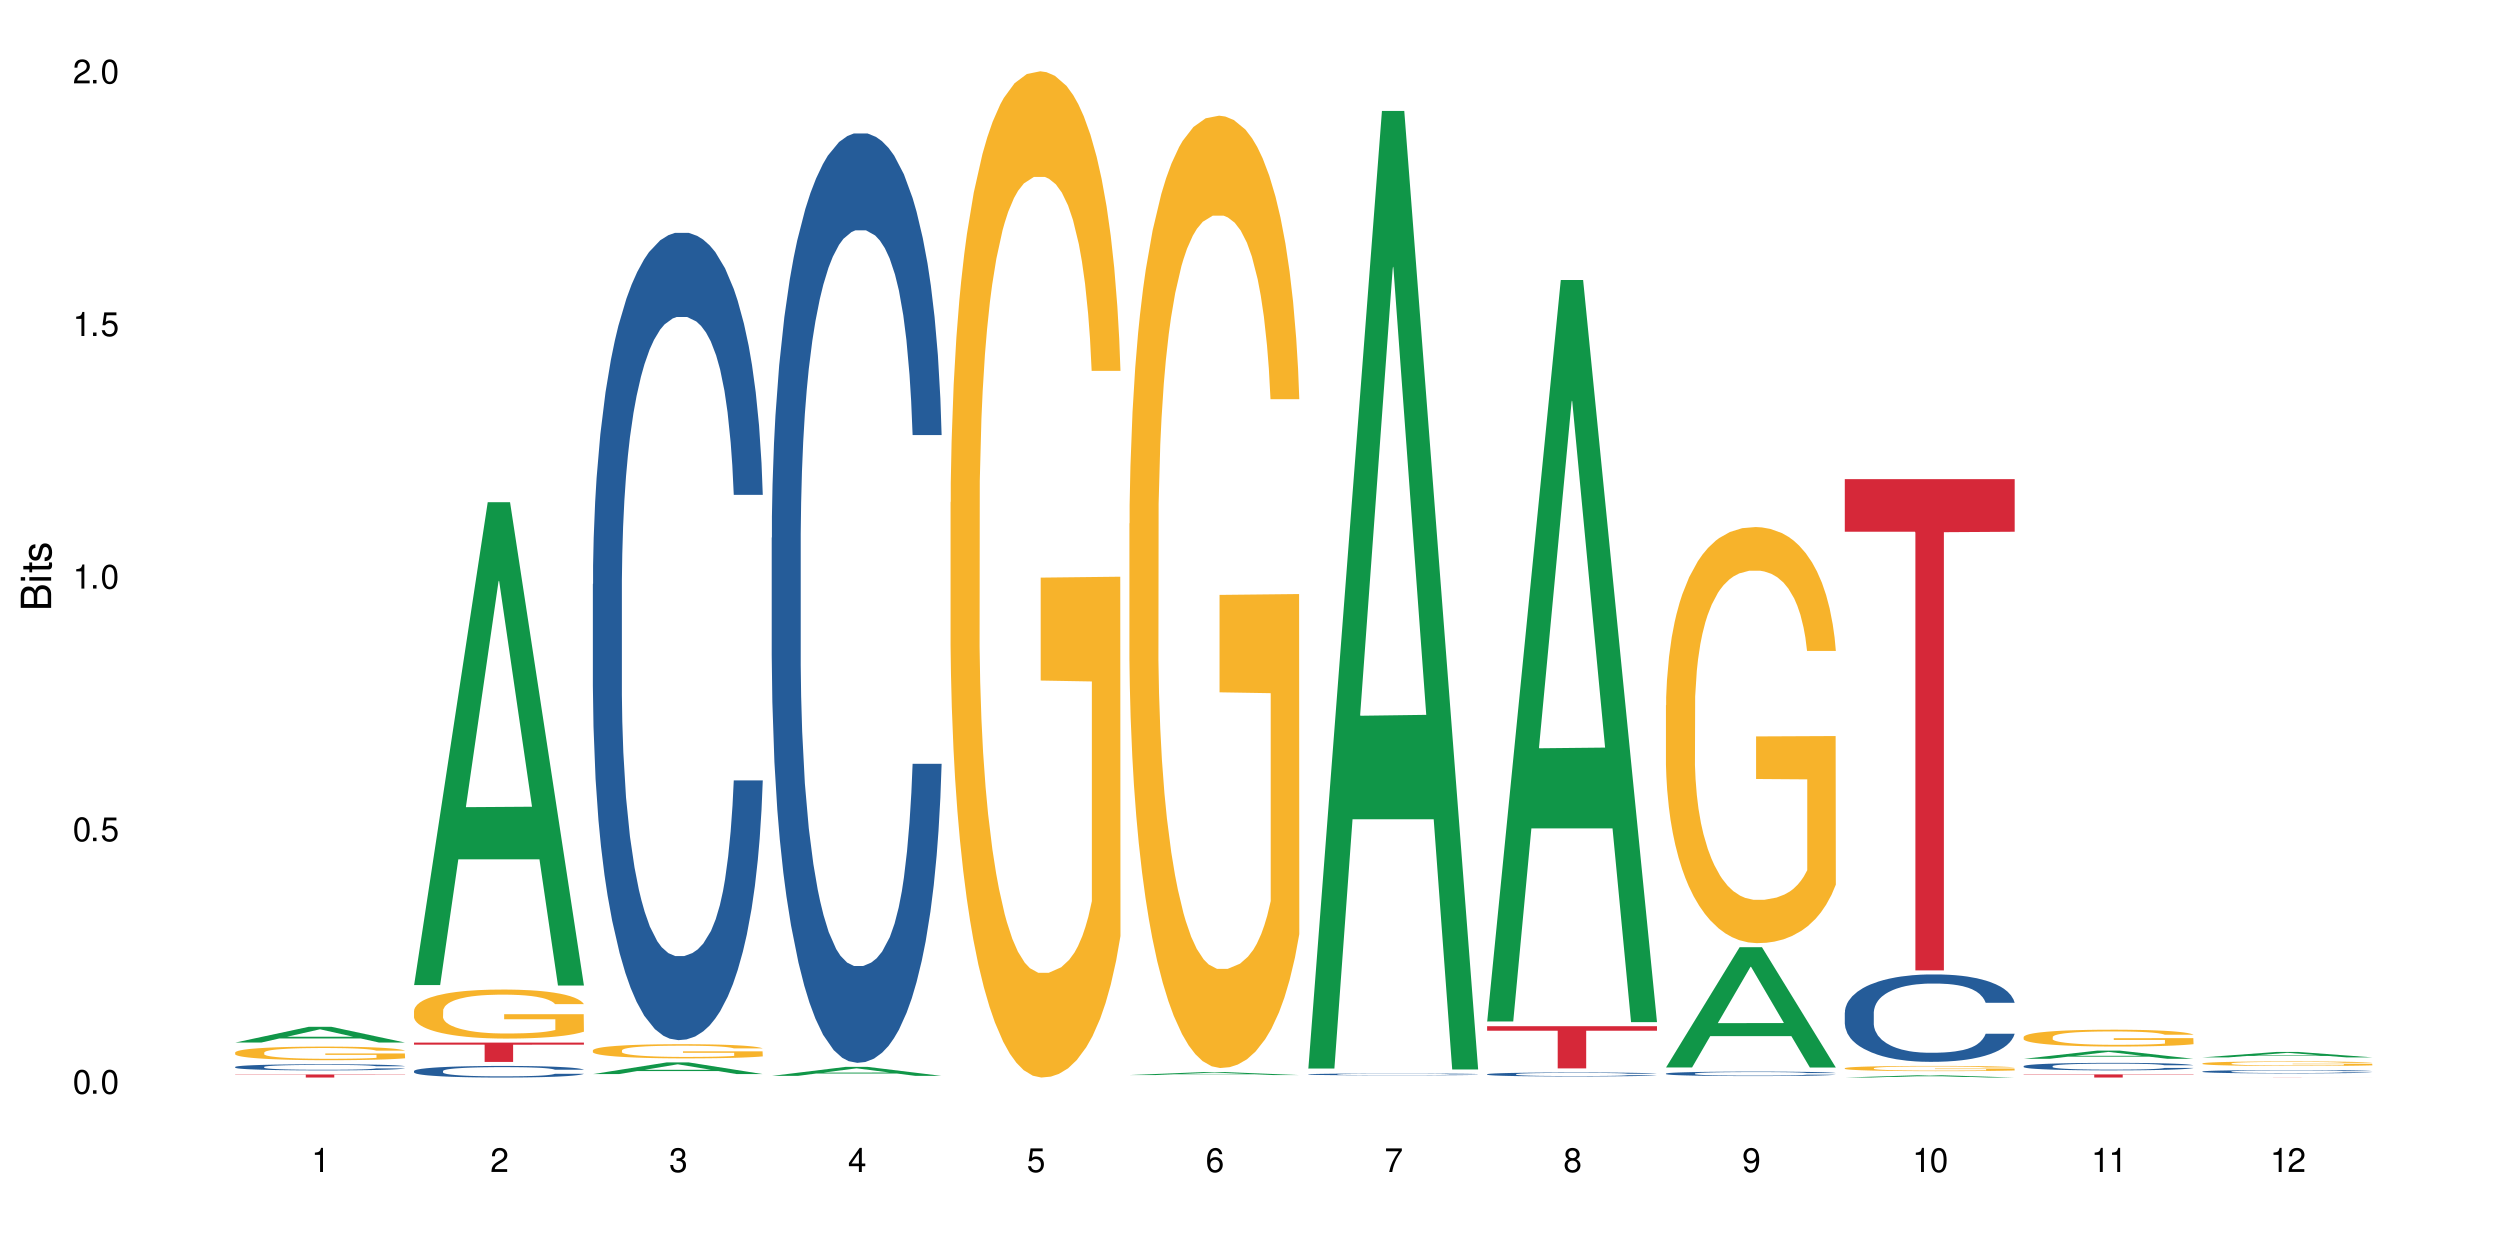<?xml version="1.0" encoding="UTF-8"?>
<svg xmlns="http://www.w3.org/2000/svg" xmlns:xlink="http://www.w3.org/1999/xlink" width="720" height="360" viewBox="0 0 720 360">
<defs>
<g>
<g id="glyph-0-0">
</g>
<g id="glyph-0-1">
<path d="M 2.641 -6.938 C 2 -6.938 1.422 -6.656 1.078 -6.172 C 0.641 -5.562 0.406 -4.641 0.406 -3.359 C 0.406 -1.016 1.188 0.219 2.641 0.219 C 4.078 0.219 4.859 -1.016 4.859 -3.297 C 4.859 -4.641 4.656 -5.547 4.203 -6.172 C 3.844 -6.656 3.281 -6.938 2.641 -6.938 Z M 2.641 -6.188 C 3.547 -6.188 4 -5.25 4 -3.375 C 4 -1.406 3.562 -0.484 2.625 -0.484 C 1.734 -0.484 1.281 -1.438 1.281 -3.344 C 1.281 -5.25 1.734 -6.188 2.641 -6.188 Z M 2.641 -6.188 "/>
</g>
<g id="glyph-0-2">
<path d="M 1.828 -1 L 0.828 -1 L 0.828 0 L 1.828 0 Z M 1.828 -1 "/>
</g>
<g id="glyph-0-3">
<path d="M 4.562 -6.797 L 1.062 -6.797 L 0.547 -3.094 L 1.328 -3.094 C 1.719 -3.562 2.047 -3.734 2.578 -3.734 C 3.484 -3.734 4.062 -3.109 4.062 -2.094 C 4.062 -1.125 3.484 -0.531 2.578 -0.531 C 1.828 -0.531 1.375 -0.906 1.188 -1.672 L 0.328 -1.672 C 0.453 -1.109 0.547 -0.844 0.75 -0.594 C 1.125 -0.078 1.828 0.219 2.594 0.219 C 3.969 0.219 4.922 -0.781 4.922 -2.219 C 4.922 -3.562 4.031 -4.484 2.719 -4.484 C 2.25 -4.484 1.859 -4.359 1.469 -4.062 L 1.734 -5.969 L 4.562 -5.969 Z M 4.562 -6.797 "/>
</g>
<g id="glyph-0-4">
<path d="M 2.484 -4.938 L 2.484 0 L 3.328 0 L 3.328 -6.938 L 2.766 -6.938 C 2.469 -5.875 2.281 -5.734 0.984 -5.562 L 0.984 -4.938 Z M 2.484 -4.938 "/>
</g>
<g id="glyph-0-5">
<path d="M 4.859 -0.828 L 1.281 -0.828 C 1.359 -1.406 1.672 -1.781 2.5 -2.281 L 3.469 -2.828 C 4.406 -3.344 4.906 -4.062 4.906 -4.906 C 4.906 -5.484 4.672 -6.031 4.266 -6.406 C 3.859 -6.766 3.375 -6.938 2.719 -6.938 C 1.859 -6.938 1.219 -6.625 0.844 -6.031 C 0.609 -5.672 0.5 -5.234 0.484 -4.531 L 1.328 -4.531 C 1.359 -5.016 1.406 -5.281 1.531 -5.516 C 1.75 -5.938 2.188 -6.203 2.703 -6.203 C 3.469 -6.203 4.031 -5.641 4.031 -4.891 C 4.031 -4.344 3.719 -3.859 3.125 -3.516 L 2.234 -3 C 0.812 -2.172 0.406 -1.531 0.328 -0.016 L 4.859 -0.016 Z M 4.859 -0.828 "/>
</g>
<g id="glyph-0-6">
<path d="M 2.125 -3.188 L 2.578 -3.188 C 3.5 -3.188 3.984 -2.766 3.984 -1.922 C 3.984 -1.062 3.469 -0.531 2.594 -0.531 C 1.656 -0.531 1.203 -1 1.156 -2.016 L 0.312 -2.016 C 0.344 -1.453 0.438 -1.094 0.609 -0.781 C 0.953 -0.109 1.625 0.219 2.547 0.219 C 3.953 0.219 4.859 -0.625 4.859 -1.938 C 4.859 -2.828 4.516 -3.297 3.703 -3.594 C 4.344 -3.844 4.656 -4.328 4.656 -5.031 C 4.656 -6.219 3.875 -6.938 2.578 -6.938 C 1.203 -6.938 0.484 -6.172 0.453 -4.703 L 1.297 -4.703 C 1.312 -5.125 1.344 -5.359 1.453 -5.578 C 1.641 -5.969 2.062 -6.203 2.594 -6.203 C 3.344 -6.203 3.797 -5.75 3.797 -5 C 3.797 -4.516 3.609 -4.219 3.25 -4.047 C 3.016 -3.953 2.703 -3.922 2.125 -3.906 Z M 2.125 -3.188 "/>
</g>
<g id="glyph-0-7">
<path d="M 3.141 -1.672 L 3.141 0 L 3.984 0 L 3.984 -1.672 L 4.984 -1.672 L 4.984 -2.438 L 3.984 -2.438 L 3.984 -6.938 L 3.359 -6.938 L 0.266 -2.578 L 0.266 -1.672 Z M 3.141 -2.438 L 1 -2.438 L 3.141 -5.5 Z M 3.141 -2.438 "/>
</g>
<g id="glyph-0-8">
<path d="M 4.781 -5.125 C 4.609 -6.266 3.891 -6.938 2.844 -6.938 C 2.094 -6.938 1.422 -6.578 1.031 -5.953 C 0.594 -5.266 0.406 -4.422 0.406 -3.172 C 0.406 -2 0.578 -1.25 0.984 -0.641 C 1.359 -0.078 1.953 0.219 2.703 0.219 C 3.984 0.219 4.922 -0.75 4.922 -2.094 C 4.922 -3.375 4.062 -4.281 2.844 -4.281 C 2.172 -4.281 1.641 -4.031 1.281 -3.516 C 1.281 -5.234 1.828 -6.188 2.797 -6.188 C 3.391 -6.188 3.797 -5.797 3.938 -5.125 Z M 2.734 -3.531 C 3.547 -3.531 4.062 -2.953 4.062 -2.031 C 4.062 -1.156 3.484 -0.531 2.703 -0.531 C 1.922 -0.531 1.328 -1.188 1.328 -2.078 C 1.328 -2.938 1.906 -3.531 2.734 -3.531 Z M 2.734 -3.531 "/>
</g>
<g id="glyph-0-9">
<path d="M 4.984 -6.797 L 0.438 -6.797 L 0.438 -5.969 L 4.109 -5.969 C 2.5 -3.656 1.828 -2.234 1.328 0 L 2.219 0 C 2.594 -2.172 3.453 -4.047 4.984 -6.094 Z M 4.984 -6.797 "/>
</g>
<g id="glyph-0-10">
<path d="M 3.75 -3.656 C 4.469 -4.094 4.688 -4.438 4.688 -5.078 C 4.688 -6.172 3.844 -6.938 2.641 -6.938 C 1.438 -6.938 0.594 -6.172 0.594 -5.094 C 0.594 -4.438 0.812 -4.094 1.516 -3.656 C 0.734 -3.266 0.359 -2.703 0.359 -1.922 C 0.359 -0.656 1.281 0.219 2.641 0.219 C 3.984 0.219 4.922 -0.656 4.922 -1.922 C 4.922 -2.703 4.531 -3.266 3.75 -3.656 Z M 2.641 -6.188 C 3.359 -6.188 3.812 -5.75 3.812 -5.062 C 3.812 -4.406 3.344 -3.984 2.641 -3.984 C 1.922 -3.984 1.453 -4.406 1.453 -5.078 C 1.453 -5.75 1.922 -6.188 2.641 -6.188 Z M 2.641 -3.266 C 3.484 -3.266 4.062 -2.719 4.062 -1.906 C 4.062 -1.078 3.484 -0.531 2.625 -0.531 C 1.797 -0.531 1.219 -1.094 1.219 -1.906 C 1.219 -2.719 1.781 -3.266 2.641 -3.266 Z M 2.641 -3.266 "/>
</g>
<g id="glyph-0-11">
<path d="M 0.516 -1.578 C 0.672 -0.453 1.406 0.219 2.438 0.219 C 3.188 0.219 3.859 -0.141 4.266 -0.766 C 4.688 -1.453 4.891 -2.297 4.891 -3.547 C 4.891 -4.719 4.703 -5.453 4.312 -6.078 C 3.938 -6.641 3.344 -6.938 2.594 -6.938 C 1.297 -6.938 0.359 -5.969 0.359 -4.625 C 0.359 -3.344 1.234 -2.453 2.453 -2.453 C 3.094 -2.453 3.578 -2.672 4.016 -3.203 C 4 -1.484 3.469 -0.531 2.5 -0.531 C 1.906 -0.531 1.484 -0.906 1.359 -1.578 Z M 2.578 -6.203 C 3.375 -6.203 3.969 -5.531 3.969 -4.641 C 3.969 -3.797 3.391 -3.188 2.547 -3.188 C 1.734 -3.188 1.234 -3.766 1.234 -4.688 C 1.234 -5.562 1.797 -6.203 2.578 -6.203 Z M 2.578 -6.203 "/>
</g>
<g id="glyph-1-0">
</g>
<g id="glyph-1-1">
<path d="M 0 -0.953 L 0 -4.891 C 0 -5.719 -0.234 -6.344 -0.734 -6.797 C -1.188 -7.234 -1.812 -7.469 -2.5 -7.469 C -3.547 -7.469 -4.188 -7 -4.625 -5.875 C -4.984 -6.688 -5.625 -7.094 -6.531 -7.094 C -7.172 -7.094 -7.734 -6.859 -8.141 -6.391 C -8.562 -5.922 -8.75 -5.344 -8.75 -4.5 L -8.75 -0.953 Z M -4.984 -2.062 L -7.766 -2.062 L -7.766 -4.219 C -7.766 -4.844 -7.688 -5.203 -7.453 -5.5 C -7.219 -5.812 -6.859 -5.969 -6.375 -5.969 C -5.891 -5.969 -5.531 -5.812 -5.297 -5.5 C -5.062 -5.203 -4.984 -4.844 -4.984 -4.219 Z M -0.984 -2.062 L -4 -2.062 L -4 -4.781 C -4 -5.766 -3.438 -6.359 -2.484 -6.359 C -1.547 -6.359 -0.984 -5.766 -0.984 -4.781 Z M -0.984 -2.062 "/>
</g>
<g id="glyph-1-2">
<path d="M -6.281 -1.797 L -6.281 -0.797 L 0 -0.797 L 0 -1.797 Z M -8.75 -1.797 L -8.75 -0.797 L -7.484 -0.797 L -7.484 -1.797 Z M -8.75 -1.797 "/>
</g>
<g id="glyph-1-3">
<path d="M -6.281 -3.047 L -6.281 -2.016 L -8.016 -2.016 L -8.016 -1.016 L -6.281 -1.016 L -6.281 -0.172 L -5.469 -0.172 L -5.469 -1.016 L -0.719 -1.016 C -0.078 -1.016 0.281 -1.453 0.281 -2.234 C 0.281 -2.5 0.25 -2.719 0.188 -3.047 L -0.641 -3.047 C -0.609 -2.906 -0.594 -2.766 -0.594 -2.562 C -0.594 -2.141 -0.719 -2.016 -1.156 -2.016 L -5.469 -2.016 L -5.469 -3.047 Z M -6.281 -3.047 "/>
</g>
<g id="glyph-1-4">
<path d="M -4.531 -5.25 C -5.766 -5.25 -6.469 -4.422 -6.469 -2.969 C -6.469 -1.516 -5.719 -0.562 -4.547 -0.562 C -3.562 -0.562 -3.094 -1.062 -2.734 -2.562 L -2.516 -3.484 C -2.344 -4.188 -2.094 -4.469 -1.641 -4.469 C -1.047 -4.469 -0.641 -3.875 -0.641 -3 C -0.641 -2.453 -0.797 -2 -1.062 -1.75 C -1.25 -1.594 -1.422 -1.531 -1.875 -1.469 L -1.875 -0.406 C -0.422 -0.453 0.281 -1.266 0.281 -2.922 C 0.281 -4.5 -0.5 -5.516 -1.719 -5.516 C -2.656 -5.516 -3.172 -4.984 -3.469 -3.734 L -3.703 -2.766 C -3.891 -1.953 -4.156 -1.609 -4.594 -1.609 C -5.188 -1.609 -5.547 -2.125 -5.547 -2.938 C -5.547 -3.75 -5.203 -4.172 -4.531 -4.203 Z M -4.531 -5.25 "/>
</g>
</g>
</defs>
<rect x="-72" y="-36" width="864" height="432" fill="rgb(100%, 100%, 100%)" fill-opacity="1"/>
<path fill-rule="nonzero" fill="rgb(6.275%, 58.824%, 28.235%)" fill-opacity="1" d="M 67.73 300.254 L 67.785 300.25 L 88.957 295.711 L 95.387 295.711 L 116.664 300.258 L 109.188 300.258 L 103.855 299.07 L 80.488 299.07 L 75.258 300.254 L 67.73 300.254 L 82.734 298.578 L 101.711 298.574 L 92.25 296.453 L 92.145 296.449 L 92.039 296.461 L 82.684 298.574 L 82.734 298.578 Z M 67.73 300.254 "/>
<path fill-rule="nonzero" fill="rgb(14.51%, 36.078%, 60%)" fill-opacity="1" d="M 67.73 307.273 L 67.789 307.273 L 67.789 307.234 L 67.969 307.172 L 68.387 307.094 L 68.805 307.043 L 69.879 306.945 L 71.371 306.855 L 72.922 306.781 L 74.055 306.742 L 75.07 306.707 L 77.398 306.648 L 78.891 306.617 L 80.5 306.59 L 82.469 306.562 L 83.902 306.547 L 87.125 306.52 L 89.512 306.512 L 91.363 306.504 L 95.359 306.504 L 97.746 306.512 L 99.477 306.52 L 101.387 306.531 L 102.996 306.547 L 105.801 306.582 L 108.309 306.629 L 109.441 306.652 L 111.234 306.703 L 112.605 306.754 L 113.559 306.793 L 114.633 306.855 L 115.59 306.926 L 116.305 307.008 L 116.664 307.078 L 108.309 307.078 L 107.891 307.016 L 107.414 306.965 L 106.52 306.898 L 105.625 306.852 L 104.371 306.805 L 103.238 306.773 L 101.684 306.742 L 100.312 306.723 L 98.879 306.707 L 97.508 306.699 L 94.883 306.688 L 91.84 306.688 L 90.707 306.691 L 88.379 306.707 L 87.125 306.719 L 85.336 306.738 L 84.082 306.762 L 82.59 306.793 L 81.574 306.82 L 80.32 306.863 L 79.426 306.898 L 78.414 306.953 L 77.816 306.992 L 77.277 307.039 L 76.801 307.094 L 76.441 307.148 L 76.203 307.207 L 76.086 307.266 L 76.086 307.516 L 76.203 307.574 L 76.504 307.645 L 77.277 307.742 L 78.414 307.828 L 79.727 307.895 L 80.977 307.945 L 81.695 307.965 L 82.648 307.992 L 84.141 308.023 L 86.289 308.059 L 87.543 308.07 L 89.453 308.082 L 91.422 308.09 L 94.047 308.09 L 96.375 308.082 L 97.926 308.074 L 99.535 308.062 L 101.746 308.035 L 103.117 308.008 L 104.312 307.977 L 105.207 307.945 L 105.801 307.922 L 106.699 307.871 L 107.414 307.816 L 107.949 307.758 L 108.309 307.703 L 116.664 307.703 L 116.305 307.77 L 115.77 307.832 L 115.23 307.879 L 114.395 307.934 L 113.441 307.984 L 112.066 308.043 L 110.934 308.078 L 109.441 308.121 L 108.07 308.152 L 106.578 308.18 L 104.371 308.211 L 102.938 308.227 L 101.387 308.242 L 99.535 308.254 L 97.211 308.266 L 94.703 308.273 L 92.375 308.273 L 89.871 308.27 L 88.02 308.262 L 85.574 308.25 L 82.531 308.219 L 80.32 308.188 L 78.59 308.16 L 77.102 308.125 L 75.43 308.082 L 73.281 308.012 L 71.969 307.957 L 71.074 307.91 L 70.059 307.848 L 69.344 307.793 L 68.508 307.703 L 67.91 307.586 L 67.73 307.496 Z M 67.73 307.273 "/>
<path fill-rule="nonzero" fill="rgb(96.863%, 70.196%, 16.863%)" fill-opacity="1" d="M 67.73 303.102 L 67.789 303.098 L 67.789 303.023 L 68.031 302.863 L 68.625 302.641 L 69.402 302.461 L 70.238 302.316 L 70.773 302.242 L 71.668 302.133 L 72.445 302.055 L 74.414 301.895 L 76.922 301.742 L 78.293 301.68 L 79.844 301.617 L 82.051 301.551 L 83.066 301.523 L 86.172 301.469 L 89.691 301.434 L 93.57 301.422 L 95.359 301.426 L 97.805 301.438 L 101.148 301.477 L 103.059 301.516 L 104.551 301.551 L 106.102 301.598 L 108.012 301.668 L 109.801 301.754 L 111.234 301.84 L 112.664 301.949 L 113.859 302.062 L 114.871 302.188 L 115.77 302.336 L 116.305 302.465 L 116.664 302.59 L 108.367 302.59 L 107.891 302.465 L 107.355 302.367 L 106.461 302.25 L 105.562 302.164 L 104.668 302.094 L 102.996 302 L 101.566 301.945 L 99.777 301.895 L 98.047 301.863 L 96.074 301.84 L 94.883 301.832 L 91.719 301.832 L 88.855 301.859 L 87.184 301.887 L 85.992 301.914 L 84.32 301.969 L 83.305 302.012 L 82.707 302.039 L 80.918 302.152 L 79.727 302.25 L 79.07 302.32 L 78.234 302.426 L 77.637 302.523 L 76.98 302.668 L 76.621 302.773 L 76.145 303.02 L 76.086 303.664 L 76.266 303.797 L 76.621 303.945 L 77.102 304.074 L 77.816 304.211 L 78.531 304.312 L 79.785 304.453 L 80.859 304.547 L 81.695 304.605 L 83.305 304.703 L 83.961 304.734 L 85.512 304.801 L 87.125 304.852 L 89.094 304.895 L 90.586 304.914 L 92.973 304.934 L 96.016 304.934 L 99.598 304.91 L 101.863 304.883 L 103.414 304.855 L 104.43 304.828 L 105.684 304.789 L 106.578 304.754 L 107.414 304.715 L 108.43 304.652 L 108.43 303.797 L 93.688 303.793 L 93.688 303.395 L 116.602 303.391 L 116.664 304.789 L 115.41 304.887 L 113.859 304.98 L 112.367 305.051 L 110.816 305.113 L 108.605 305.18 L 106.816 305.223 L 104.07 305.273 L 101.566 305.305 L 98.941 305.328 L 96.613 305.336 L 93.867 305.34 L 91.422 305.336 L 88.797 305.312 L 86.707 305.285 L 84.797 305.25 L 82.887 305.203 L 80.5 305.125 L 78.949 305.066 L 77.34 304.992 L 75.727 304.902 L 74.297 304.805 L 73.34 304.73 L 72.387 304.645 L 71.371 304.535 L 70.418 304.414 L 69.699 304.305 L 69.043 304.176 L 68.566 304.059 L 68.09 303.898 L 67.852 303.77 L 67.73 303.66 Z M 67.73 303.102 "/>
<path fill-rule="nonzero" fill="rgb(83.922%, 15.686%, 22.353%)" fill-opacity="1" d="M 67.73 309.438 L 116.664 309.438 L 116.664 309.531 L 96.27 309.535 L 96.27 310.332 L 88.066 310.332 L 88.066 309.535 L 87.945 309.531 L 67.73 309.531 Z M 67.73 309.438 "/>
<path fill-rule="nonzero" fill="rgb(6.275%, 58.824%, 28.235%)" fill-opacity="1" d="M 119.238 283.691 L 119.289 283.562 L 140.465 144.641 L 146.895 144.641 L 168.172 283.824 L 160.695 283.824 L 155.363 247.492 L 131.996 247.492 L 126.766 283.691 L 119.238 283.691 L 134.242 232.465 L 153.219 232.332 L 143.758 167.379 L 143.652 167.25 L 143.547 167.641 L 134.191 232.332 L 134.242 232.465 Z M 119.238 283.691 "/>
<path fill-rule="nonzero" fill="rgb(14.51%, 36.078%, 60%)" fill-opacity="1" d="M 119.238 308.445 L 119.297 308.441 L 119.297 308.367 L 119.477 308.254 L 119.895 308.105 L 120.312 308.004 L 121.387 307.824 L 122.879 307.652 L 124.43 307.516 L 125.562 307.438 L 126.578 307.375 L 128.906 307.262 L 130.398 307.203 L 132.008 307.152 L 133.977 307.102 L 135.41 307.07 L 138.633 307.023 L 141.02 307 L 142.871 306.992 L 146.867 306.992 L 149.254 307.004 L 150.984 307.02 L 152.895 307.043 L 154.504 307.07 L 157.309 307.137 L 159.816 307.223 L 160.949 307.273 L 162.742 307.367 L 164.113 307.457 L 165.066 307.539 L 166.141 307.652 L 167.098 307.789 L 167.812 307.945 L 168.172 308.074 L 159.816 308.074 L 159.398 307.953 L 158.922 307.859 L 158.027 307.734 L 157.133 307.645 L 155.879 307.555 L 154.746 307.5 L 153.191 307.441 L 151.82 307.402 L 150.387 307.375 L 149.016 307.359 L 146.391 307.34 L 143.348 307.34 L 142.211 307.344 L 139.887 307.371 L 138.633 307.391 L 136.844 307.434 L 135.59 307.473 L 134.098 307.535 L 133.082 307.586 L 131.828 307.668 L 130.934 307.734 L 129.922 307.836 L 129.324 307.914 L 128.785 308 L 128.309 308.102 L 127.949 308.207 L 127.711 308.32 L 127.594 308.43 L 127.594 308.902 L 127.711 309.012 L 128.012 309.141 L 128.785 309.328 L 129.922 309.488 L 131.234 309.617 L 132.484 309.711 L 133.203 309.754 L 134.156 309.801 L 135.648 309.863 L 137.797 309.922 L 139.051 309.949 L 140.961 309.973 L 142.93 309.984 L 145.555 309.984 L 147.883 309.973 L 149.434 309.957 L 151.043 309.934 L 153.254 309.879 L 154.625 309.832 L 155.816 309.773 L 156.715 309.715 L 157.309 309.668 L 158.207 309.57 L 158.922 309.469 L 159.457 309.359 L 159.816 309.258 L 168.172 309.258 L 167.812 309.379 L 167.277 309.5 L 166.738 309.586 L 165.902 309.695 L 164.949 309.789 L 163.574 309.895 L 162.441 309.965 L 160.949 310.043 L 159.578 310.102 L 158.086 310.152 L 155.879 310.215 L 154.445 310.242 L 152.895 310.27 L 151.043 310.297 L 148.719 310.316 L 146.211 310.328 L 143.883 310.332 L 141.379 310.328 L 139.527 310.312 L 137.082 310.285 L 134.039 310.23 L 131.828 310.172 L 130.098 310.117 L 128.605 310.055 L 126.938 309.973 L 124.789 309.836 L 123.477 309.734 L 122.582 309.648 L 121.566 309.527 L 120.852 309.422 L 120.016 309.25 L 119.418 309.035 L 119.238 308.867 Z M 119.238 308.445 "/>
<path fill-rule="nonzero" fill="rgb(96.863%, 70.196%, 16.863%)" fill-opacity="1" d="M 119.238 291.039 L 119.297 291.023 L 119.297 290.766 L 119.535 290.188 L 120.133 289.387 L 120.91 288.73 L 121.746 288.211 L 122.281 287.941 L 123.176 287.555 L 123.953 287.27 L 125.922 286.691 L 128.43 286.148 L 129.801 285.918 L 131.352 285.699 L 133.559 285.453 L 134.574 285.363 L 137.676 285.156 L 141.199 285.027 L 145.078 284.988 L 146.867 285 L 149.312 285.051 L 152.656 285.195 L 154.566 285.324 L 156.059 285.453 L 157.609 285.621 L 159.52 285.879 L 161.309 286.188 L 162.742 286.496 L 164.172 286.883 L 165.367 287.297 L 166.379 287.75 L 167.277 288.289 L 167.812 288.742 L 168.172 289.191 L 159.875 289.191 L 159.398 288.742 L 158.863 288.395 L 157.965 287.969 L 157.07 287.656 L 156.176 287.414 L 154.504 287.078 L 153.074 286.871 L 151.281 286.691 L 149.551 286.574 L 147.582 286.496 L 146.391 286.473 L 143.227 286.473 L 140.363 286.562 L 138.691 286.664 L 137.5 286.77 L 135.828 286.961 L 134.812 287.117 L 134.215 287.219 L 132.426 287.621 L 131.234 287.98 L 130.578 288.227 L 129.742 288.613 L 129.145 288.961 L 128.488 289.477 L 128.129 289.863 L 127.652 290.742 L 127.594 293.062 L 127.773 293.555 L 128.129 294.082 L 128.605 294.547 L 129.324 295.035 L 130.039 295.41 L 131.293 295.914 L 132.367 296.25 L 133.203 296.469 L 134.812 296.816 L 135.469 296.934 L 137.02 297.164 L 138.633 297.344 L 140.602 297.5 L 142.094 297.578 L 144.48 297.641 L 147.523 297.641 L 151.105 297.566 L 153.371 297.461 L 154.922 297.359 L 155.938 297.27 L 157.191 297.125 L 158.086 296.996 L 158.922 296.855 L 159.938 296.637 L 159.938 293.555 L 145.195 293.539 L 145.195 292.094 L 168.109 292.082 L 168.172 297.125 L 166.918 297.473 L 165.367 297.809 L 163.875 298.066 L 162.324 298.289 L 160.113 298.531 L 158.324 298.688 L 155.578 298.867 L 153.074 298.984 L 150.449 299.062 L 148.121 299.102 L 145.375 299.113 L 142.93 299.086 L 140.305 299.008 L 138.215 298.906 L 136.305 298.777 L 134.395 298.609 L 132.008 298.34 L 130.457 298.121 L 128.848 297.848 L 127.234 297.527 L 125.801 297.18 L 124.848 296.906 L 123.895 296.598 L 122.879 296.211 L 121.926 295.773 L 121.207 295.371 L 120.551 294.922 L 120.074 294.496 L 119.598 293.914 L 119.359 293.449 L 119.238 293.051 Z M 119.238 291.039 "/>
<path fill-rule="nonzero" fill="rgb(83.922%, 15.686%, 22.353%)" fill-opacity="1" d="M 119.238 300.277 L 168.172 300.277 L 168.172 300.871 L 147.777 300.875 L 147.777 305.828 L 139.574 305.828 L 139.574 300.883 L 139.453 300.871 L 119.238 300.871 Z M 119.238 300.277 "/>
<path fill-rule="nonzero" fill="rgb(6.275%, 58.824%, 28.235%)" fill-opacity="1" d="M 170.746 309.336 L 170.797 309.336 L 191.973 305.98 L 198.402 305.98 L 219.68 309.34 L 212.203 309.34 L 206.871 308.465 L 183.504 308.465 L 178.273 309.336 L 170.746 309.336 L 185.75 308.102 L 204.727 308.098 L 195.266 306.527 L 195.16 306.527 L 195.055 306.535 L 185.699 308.098 L 185.75 308.102 Z M 170.746 309.336 "/>
<path fill-rule="nonzero" fill="rgb(14.51%, 36.078%, 60%)" fill-opacity="1" d="M 170.746 168.23 L 170.805 168.02 L 170.805 162.918 L 170.984 154.84 L 171.402 144.641 L 171.82 137.629 L 172.895 125.09 L 174.387 112.977 L 175.938 103.625 L 177.07 98.102 L 178.086 93.848 L 180.414 85.984 L 181.906 81.949 L 183.516 78.336 L 185.484 74.723 L 186.918 72.598 L 190.141 69.199 L 192.527 67.711 L 194.375 67.07 L 198.375 67.07 L 200.762 67.922 L 202.492 68.984 L 204.402 70.684 L 206.012 72.598 L 208.816 77.273 L 211.324 83.223 L 212.457 86.625 L 214.25 93.211 L 215.621 99.586 L 216.574 105.113 L 217.648 112.977 L 218.605 122.539 L 219.32 133.379 L 219.68 142.516 L 211.324 142.516 L 210.906 134.016 L 210.43 127.426 L 209.535 118.715 L 208.641 112.551 L 207.387 106.387 L 206.25 102.352 L 204.699 98.312 L 203.328 95.762 L 201.895 93.848 L 200.523 92.574 L 197.898 91.301 L 194.855 91.301 L 193.719 91.723 L 191.395 93.426 L 190.141 94.91 L 188.352 97.887 L 187.098 100.648 L 185.605 104.898 L 184.59 108.512 L 183.336 114.039 L 182.441 118.926 L 181.426 125.938 L 180.832 131.254 L 180.293 137.203 L 179.816 144.215 L 179.457 151.652 L 179.219 159.516 L 179.102 167.168 L 179.102 200.109 L 179.219 207.758 L 179.52 216.684 L 180.293 229.648 L 181.426 240.91 L 182.742 249.836 L 183.992 256.211 L 184.711 259.188 L 185.664 262.586 L 187.156 266.836 L 189.305 271.09 L 190.559 272.789 L 192.469 274.488 L 194.438 275.34 L 197.062 275.34 L 199.391 274.488 L 200.941 273.426 L 202.551 271.727 L 204.762 268.113 L 206.133 264.711 L 207.324 260.676 L 208.223 256.637 L 208.816 253.238 L 209.711 246.648 L 210.43 239.422 L 210.965 231.984 L 211.324 224.758 L 219.68 224.758 L 219.32 233.262 L 218.785 241.547 L 218.246 247.711 L 217.41 255.148 L 216.457 261.738 L 215.082 269.176 L 213.949 274.062 L 212.457 279.375 L 211.086 283.414 L 209.594 287.027 L 207.387 291.277 L 205.953 293.402 L 204.402 295.316 L 202.551 297.016 L 200.227 298.504 L 197.719 299.352 L 195.391 299.566 L 192.887 299.141 L 191.035 298.289 L 188.59 296.379 L 185.547 292.551 L 183.336 288.516 L 181.605 284.477 L 180.113 280.227 L 178.445 274.488 L 176.297 265.137 L 174.984 257.914 L 174.086 251.961 L 173.074 243.672 L 172.355 236.234 L 171.523 224.336 L 170.926 209.246 L 170.746 197.559 Z M 170.746 168.23 "/>
<path fill-rule="nonzero" fill="rgb(96.863%, 70.196%, 16.863%)" fill-opacity="1" d="M 170.746 302.48 L 170.805 302.477 L 170.805 302.402 L 171.043 302.234 L 171.641 302 L 172.418 301.812 L 173.254 301.664 L 173.789 301.582 L 174.684 301.473 L 175.461 301.391 L 177.43 301.223 L 179.938 301.066 L 181.309 300.996 L 182.859 300.934 L 185.066 300.863 L 186.082 300.836 L 189.184 300.777 L 192.707 300.742 L 196.586 300.73 L 198.375 300.734 L 200.82 300.746 L 204.164 300.789 L 206.074 300.828 L 207.566 300.863 L 209.117 300.914 L 211.027 300.988 L 212.816 301.078 L 214.25 301.164 L 215.68 301.277 L 216.875 301.398 L 217.887 301.527 L 218.785 301.684 L 219.32 301.816 L 219.68 301.945 L 211.383 301.945 L 210.906 301.816 L 210.371 301.715 L 209.473 301.59 L 208.578 301.5 L 207.684 301.43 L 206.012 301.332 L 204.582 301.273 L 202.789 301.223 L 201.059 301.188 L 199.09 301.164 L 197.898 301.16 L 194.734 301.16 L 191.871 301.184 L 190.199 301.215 L 189.008 301.246 L 187.336 301.301 L 186.32 301.344 L 185.723 301.375 L 183.934 301.492 L 182.742 301.594 L 182.086 301.664 L 181.25 301.777 L 180.652 301.879 L 179.996 302.027 L 179.637 302.141 L 179.16 302.395 L 179.102 303.066 L 179.281 303.207 L 179.637 303.359 L 180.113 303.496 L 180.832 303.637 L 181.547 303.746 L 182.801 303.891 L 183.875 303.988 L 184.711 304.051 L 186.32 304.152 L 186.977 304.184 L 188.527 304.254 L 190.141 304.305 L 192.109 304.348 L 193.602 304.371 L 195.988 304.391 L 199.031 304.391 L 202.613 304.367 L 204.879 304.34 L 206.43 304.309 L 207.445 304.281 L 208.699 304.242 L 209.594 304.203 L 210.43 304.164 L 211.445 304.098 L 211.445 303.207 L 196.703 303.203 L 196.703 302.785 L 219.617 302.781 L 219.68 304.242 L 218.426 304.344 L 216.875 304.438 L 215.383 304.512 L 213.832 304.578 L 211.621 304.648 L 209.832 304.691 L 207.086 304.746 L 204.582 304.777 L 201.957 304.801 L 199.629 304.812 L 196.883 304.816 L 194.438 304.809 L 191.812 304.785 L 189.723 304.758 L 187.812 304.719 L 185.902 304.672 L 183.516 304.594 L 181.965 304.527 L 180.355 304.449 L 178.742 304.355 L 177.309 304.258 L 176.355 304.176 L 175.402 304.09 L 174.387 303.977 L 173.43 303.848 L 172.715 303.734 L 172.059 303.602 L 171.582 303.48 L 171.105 303.312 L 170.867 303.176 L 170.746 303.062 Z M 170.746 302.48 "/>
<path fill-rule="nonzero" fill="rgb(6.275%, 58.824%, 28.235%)" fill-opacity="1" d="M 222.254 309.855 L 222.305 309.855 L 243.48 307.266 L 249.91 307.266 L 271.188 309.859 L 263.711 309.859 L 258.379 309.184 L 235.008 309.184 L 229.781 309.855 L 222.254 309.855 L 237.258 308.902 L 256.234 308.898 L 246.773 307.688 L 246.668 307.688 L 246.562 307.695 L 237.207 308.898 L 237.258 308.902 Z M 222.254 309.855 "/>
<path fill-rule="nonzero" fill="rgb(14.51%, 36.078%, 60%)" fill-opacity="1" d="M 222.254 154.902 L 222.312 154.66 L 222.312 148.785 L 222.492 139.488 L 222.91 127.746 L 223.328 119.672 L 224.402 105.238 L 225.895 91.293 L 227.445 80.527 L 228.578 74.168 L 229.594 69.273 L 231.922 60.223 L 233.414 55.574 L 235.023 51.414 L 236.992 47.254 L 238.426 44.809 L 241.648 40.895 L 244.035 39.18 L 245.883 38.445 L 249.883 38.445 L 252.27 39.426 L 254 40.648 L 255.91 42.605 L 257.52 44.809 L 260.324 50.191 L 262.832 57.039 L 263.965 60.953 L 265.754 68.539 L 267.129 75.879 L 268.082 82.238 L 269.156 91.293 L 270.113 102.301 L 270.828 114.781 L 271.188 125.301 L 262.832 125.301 L 262.414 115.512 L 261.938 107.93 L 261.043 97.898 L 260.145 90.805 L 258.895 83.707 L 257.758 79.059 L 256.207 74.41 L 254.836 71.477 L 253.402 69.273 L 252.031 67.805 L 249.406 66.336 L 246.363 66.336 L 245.227 66.828 L 242.902 68.785 L 241.648 70.496 L 239.855 73.922 L 238.605 77.102 L 237.113 81.996 L 236.098 86.156 L 234.844 92.516 L 233.949 98.145 L 232.934 106.215 L 232.34 112.332 L 231.801 119.184 L 231.324 127.258 L 230.965 135.82 L 230.727 144.871 L 230.609 153.68 L 230.609 191.602 L 230.727 200.41 L 231.027 210.684 L 231.801 225.609 L 232.934 238.574 L 234.25 248.852 L 235.5 256.191 L 236.219 259.617 L 237.172 263.531 L 238.664 268.426 L 240.812 273.316 L 242.066 275.273 L 243.977 277.23 L 245.945 278.211 L 248.57 278.211 L 250.898 277.23 L 252.449 276.008 L 254.059 274.051 L 256.266 269.891 L 257.641 265.977 L 258.832 261.328 L 259.73 256.68 L 260.324 252.766 L 261.219 245.18 L 261.938 236.863 L 262.473 228.301 L 262.832 219.98 L 271.188 219.98 L 270.828 229.77 L 270.289 239.309 L 269.754 246.406 L 268.918 254.969 L 267.965 262.551 L 266.59 271.117 L 265.457 276.742 L 263.965 282.859 L 262.594 287.508 L 261.102 291.668 L 258.895 296.559 L 257.461 299.008 L 255.91 301.207 L 254.059 303.164 L 251.73 304.879 L 249.227 305.855 L 246.898 306.102 L 244.391 305.613 L 242.543 304.633 L 240.098 302.43 L 237.051 298.027 L 234.844 293.379 L 233.113 288.73 L 231.621 283.836 L 229.953 277.23 L 227.805 266.469 L 226.492 258.148 L 225.594 251.297 L 224.582 241.758 L 223.863 233.195 L 223.031 219.492 L 222.434 202.121 L 222.254 188.664 Z M 222.254 154.902 "/>
<path fill-rule="nonzero" fill="rgb(96.863%, 70.196%, 16.863%)" fill-opacity="1" d="M 273.762 144.652 L 273.82 144.387 L 273.82 139.094 L 274.059 127.184 L 274.656 110.777 L 275.434 97.277 L 276.27 86.691 L 276.805 81.133 L 277.699 73.195 L 278.477 67.371 L 280.445 55.461 L 282.949 44.348 L 284.324 39.582 L 285.875 35.082 L 288.082 30.055 L 289.098 28.203 L 292.199 23.965 L 295.723 21.32 L 299.602 20.527 L 301.391 20.789 L 303.836 21.848 L 307.18 24.762 L 309.09 27.406 L 310.578 30.055 L 312.133 33.496 L 314.039 38.789 L 315.832 45.141 L 317.262 51.492 L 318.695 59.43 L 319.891 67.902 L 320.902 77.164 L 321.797 88.281 L 322.336 97.543 L 322.695 106.805 L 314.398 106.805 L 313.922 97.543 L 313.383 90.398 L 312.488 81.664 L 311.594 75.312 L 310.699 70.281 L 309.027 63.402 L 307.598 59.168 L 305.805 55.461 L 304.074 53.078 L 302.105 51.492 L 300.914 50.961 L 297.75 50.961 L 294.887 52.816 L 293.215 54.934 L 292.02 57.051 L 290.352 61.02 L 289.336 64.195 L 288.738 66.312 L 286.949 74.516 L 285.754 81.93 L 285.098 86.957 L 284.266 94.898 L 283.668 102.043 L 283.012 112.629 L 282.652 120.57 L 282.176 138.566 L 282.117 186.207 L 282.293 196.262 L 282.652 207.113 L 283.129 216.641 L 283.848 226.699 L 284.562 234.375 L 285.816 244.695 L 286.891 251.578 L 287.727 256.078 L 289.336 263.223 L 289.992 265.605 L 291.543 270.367 L 293.156 274.074 L 295.125 277.25 L 296.617 278.836 L 299.004 280.16 L 302.047 280.16 L 305.625 278.574 L 307.895 276.457 L 309.445 274.34 L 310.461 272.484 L 311.715 269.574 L 312.609 266.926 L 313.445 264.016 L 314.457 259.516 L 314.457 196.262 L 299.719 195.996 L 299.719 166.355 L 322.633 166.09 L 322.695 269.574 L 321.441 276.719 L 319.891 283.602 L 318.398 288.895 L 316.844 293.395 L 314.637 298.422 L 312.848 301.598 L 310.102 305.305 L 307.598 307.688 L 304.969 309.273 L 302.645 310.066 L 299.898 310.332 L 297.453 309.805 L 294.824 308.215 L 292.738 306.098 L 290.828 303.453 L 288.918 300.012 L 286.531 294.453 L 284.98 289.953 L 283.367 284.395 L 281.758 277.777 L 280.324 270.633 L 279.371 265.074 L 278.414 258.723 L 277.402 250.781 L 276.445 241.785 L 275.73 233.578 L 275.074 224.316 L 274.598 215.582 L 274.121 203.672 L 273.879 194.145 L 273.762 185.941 Z M 273.762 144.652 "/>
<path fill-rule="nonzero" fill="rgb(6.275%, 58.824%, 28.235%)" fill-opacity="1" d="M 325.27 309.617 L 325.32 309.617 L 346.492 308.758 L 352.926 308.758 L 374.199 309.621 L 366.727 309.621 L 361.395 309.395 L 338.023 309.395 L 332.797 309.617 L 325.27 309.617 L 340.273 309.301 L 359.25 309.301 L 349.789 308.898 L 349.684 308.898 L 349.578 308.902 L 340.219 309.301 L 340.273 309.301 Z M 325.27 309.617 "/>
<path fill-rule="nonzero" fill="rgb(96.863%, 70.196%, 16.863%)" fill-opacity="1" d="M 325.27 150.789 L 325.328 150.539 L 325.328 145.531 L 325.566 134.258 L 326.164 118.73 L 326.941 105.953 L 327.773 95.934 L 328.312 90.676 L 329.207 83.16 L 329.984 77.648 L 331.953 66.379 L 334.457 55.855 L 335.832 51.348 L 337.383 47.09 L 339.59 42.332 L 340.605 40.578 L 343.707 36.57 L 347.23 34.066 L 351.109 33.312 L 352.898 33.562 L 355.344 34.566 L 358.688 37.32 L 360.594 39.824 L 362.086 42.332 L 363.641 45.586 L 365.547 50.598 L 367.34 56.609 L 368.77 62.621 L 370.203 70.137 L 371.395 78.148 L 372.41 86.918 L 373.305 97.438 L 373.844 106.203 L 374.199 114.973 L 365.906 114.973 L 365.43 106.203 L 364.891 99.441 L 363.996 91.176 L 363.102 85.164 L 362.207 80.406 L 360.535 73.891 L 359.105 69.883 L 357.312 66.379 L 355.582 64.125 L 353.613 62.621 L 352.422 62.121 L 349.258 62.121 L 346.395 63.871 L 344.723 65.875 L 343.527 67.879 L 341.859 71.637 L 340.844 74.645 L 340.246 76.648 L 338.457 84.414 L 337.262 91.426 L 336.605 96.184 L 335.77 103.699 L 335.176 110.461 L 334.52 120.48 L 334.16 127.996 L 333.684 145.031 L 333.625 190.117 L 333.801 199.637 L 334.16 209.906 L 334.637 218.922 L 335.355 228.441 L 336.07 235.707 L 337.324 245.473 L 338.398 251.988 L 339.234 256.246 L 340.844 263.008 L 341.5 265.262 L 343.051 269.77 L 344.664 273.277 L 346.633 276.285 L 348.125 277.785 L 350.512 279.039 L 353.555 279.039 L 357.133 277.535 L 359.402 275.531 L 360.953 273.527 L 361.969 271.773 L 363.223 269.02 L 364.117 266.516 L 364.953 263.758 L 365.965 259.5 L 365.965 199.637 L 351.227 199.387 L 351.227 171.332 L 374.141 171.082 L 374.199 269.02 L 372.949 275.781 L 371.395 282.297 L 369.906 287.305 L 368.352 291.562 L 366.145 296.324 L 364.355 299.328 L 361.609 302.836 L 359.105 305.09 L 356.477 306.594 L 354.152 307.344 L 351.406 307.594 L 348.961 307.094 L 346.332 305.59 L 344.246 303.586 L 342.336 301.082 L 340.426 297.824 L 338.039 292.566 L 336.488 288.309 L 334.875 283.047 L 333.266 276.785 L 331.832 270.023 L 330.879 264.762 L 329.922 258.75 L 328.91 251.234 L 327.953 242.719 L 327.238 234.953 L 326.582 226.188 L 326.105 217.922 L 325.625 206.648 L 325.387 197.633 L 325.27 189.867 Z M 325.27 150.789 "/>
<path fill-rule="nonzero" fill="rgb(6.275%, 58.824%, 28.235%)" fill-opacity="1" d="M 376.777 307.746 L 376.828 307.488 L 398 31.945 L 404.43 31.945 L 425.707 308.008 L 418.234 308.008 L 412.902 235.945 L 389.531 235.945 L 384.305 307.746 L 376.777 307.746 L 391.781 206.137 L 410.758 205.875 L 401.293 77.047 L 401.191 76.789 L 401.086 77.566 L 391.727 205.875 L 391.781 206.137 Z M 376.777 307.746 "/>
<path fill-rule="nonzero" fill="rgb(14.51%, 36.078%, 60%)" fill-opacity="1" d="M 376.777 309.402 L 376.836 309.402 L 376.836 309.391 L 377.016 309.371 L 377.434 309.348 L 377.852 309.332 L 378.926 309.305 L 380.418 309.277 L 381.969 309.254 L 383.102 309.242 L 384.117 309.23 L 386.445 309.215 L 387.934 309.203 L 389.547 309.195 L 391.516 309.188 L 392.949 309.184 L 396.172 309.176 L 398.559 309.172 L 406.793 309.172 L 408.523 309.176 L 410.434 309.18 L 412.043 309.184 L 414.848 309.195 L 417.355 309.207 L 418.488 309.215 L 420.277 309.23 L 421.652 309.246 L 422.605 309.258 L 423.68 309.277 L 424.633 309.297 L 425.352 309.32 L 425.707 309.344 L 417.355 309.344 L 416.938 309.324 L 416.461 309.309 L 415.562 309.289 L 414.668 309.273 L 413.414 309.262 L 412.281 309.25 L 410.73 309.242 L 409.359 309.238 L 407.926 309.23 L 406.555 309.23 L 403.93 309.227 L 399.75 309.227 L 397.422 309.23 L 396.172 309.234 L 394.379 309.242 L 393.129 309.246 L 391.637 309.258 L 390.621 309.266 L 389.367 309.277 L 388.473 309.289 L 387.457 309.305 L 386.859 309.316 L 386.324 309.332 L 385.848 309.348 L 385.488 309.363 L 385.25 309.383 L 385.129 309.398 L 385.129 309.473 L 385.25 309.492 L 385.547 309.512 L 386.324 309.543 L 387.457 309.566 L 388.77 309.586 L 390.023 309.602 L 390.738 309.609 L 391.695 309.617 L 393.188 309.625 L 395.336 309.637 L 396.59 309.641 L 398.496 309.645 L 405.418 309.645 L 406.973 309.641 L 408.582 309.637 L 410.789 309.629 L 412.164 309.621 L 413.355 309.613 L 414.25 309.602 L 414.848 309.594 L 415.742 309.582 L 416.461 309.562 L 416.996 309.547 L 417.355 309.531 L 425.707 309.531 L 425.352 309.551 L 424.812 309.57 L 424.277 309.582 L 423.441 309.602 L 422.484 309.613 L 421.113 309.633 L 419.98 309.645 L 418.488 309.656 L 417.117 309.664 L 415.625 309.672 L 413.414 309.684 L 411.984 309.688 L 410.434 309.691 L 408.582 309.695 L 406.254 309.699 L 397.066 309.699 L 394.617 309.695 L 391.574 309.684 L 389.367 309.676 L 387.637 309.668 L 386.145 309.656 L 384.473 309.645 L 382.324 309.621 L 381.012 309.605 L 380.117 309.594 L 379.105 309.574 L 378.387 309.555 L 377.551 309.531 L 376.957 309.496 L 376.777 309.469 Z M 376.777 309.402 "/>
<path fill-rule="nonzero" fill="rgb(6.275%, 58.824%, 28.235%)" fill-opacity="1" d="M 428.285 294.176 L 428.336 293.977 L 449.508 80.637 L 455.938 80.637 L 477.215 294.375 L 469.742 294.375 L 464.406 238.582 L 441.039 238.582 L 435.812 294.176 L 428.285 294.176 L 443.289 215.504 L 462.266 215.305 L 452.801 115.559 L 452.699 115.359 L 452.594 115.961 L 443.234 215.305 L 443.289 215.504 Z M 428.285 294.176 "/>
<path fill-rule="nonzero" fill="rgb(14.51%, 36.078%, 60%)" fill-opacity="1" d="M 428.285 309.371 L 428.344 309.371 L 428.344 309.344 L 428.523 309.305 L 428.941 309.254 L 429.359 309.219 L 430.434 309.156 L 431.926 309.098 L 433.477 309.051 L 434.609 309.023 L 435.625 309.004 L 437.949 308.965 L 439.441 308.945 L 441.055 308.926 L 443.023 308.91 L 444.457 308.898 L 447.68 308.883 L 450.066 308.875 L 451.914 308.871 L 455.914 308.871 L 458.301 308.875 L 460.031 308.879 L 461.941 308.887 L 463.551 308.898 L 466.355 308.922 L 468.863 308.949 L 469.996 308.969 L 471.785 309 L 473.16 309.031 L 474.113 309.059 L 475.188 309.098 L 476.141 309.145 L 476.859 309.199 L 477.215 309.242 L 468.863 309.242 L 468.445 309.203 L 467.969 309.168 L 467.07 309.125 L 466.176 309.094 L 464.922 309.066 L 463.789 309.047 L 462.238 309.023 L 460.867 309.012 L 459.434 309.004 L 458.062 308.996 L 455.434 308.992 L 451.258 308.992 L 448.93 309 L 447.68 309.008 L 445.887 309.023 L 444.633 309.035 L 443.145 309.059 L 442.129 309.074 L 440.875 309.102 L 439.98 309.129 L 438.965 309.16 L 438.367 309.188 L 437.832 309.219 L 437.355 309.254 L 436.996 309.289 L 436.758 309.328 L 436.637 309.367 L 436.637 309.527 L 436.758 309.566 L 437.055 309.609 L 437.832 309.676 L 438.965 309.73 L 440.277 309.773 L 441.531 309.805 L 442.246 309.82 L 443.203 309.84 L 444.695 309.859 L 446.844 309.879 L 448.094 309.887 L 450.004 309.898 L 451.973 309.902 L 454.602 309.902 L 456.926 309.898 L 458.48 309.891 L 460.09 309.883 L 462.297 309.867 L 463.672 309.848 L 464.863 309.828 L 465.758 309.809 L 466.355 309.793 L 467.25 309.758 L 467.969 309.723 L 468.504 309.688 L 468.863 309.652 L 477.215 309.652 L 476.859 309.691 L 476.32 309.734 L 475.785 309.766 L 474.949 309.801 L 473.992 309.832 L 472.621 309.871 L 471.488 309.895 L 469.996 309.922 L 468.625 309.941 L 467.133 309.957 L 464.922 309.98 L 463.492 309.992 L 461.941 310 L 460.09 310.008 L 457.762 310.016 L 455.258 310.02 L 450.422 310.02 L 448.574 310.016 L 446.125 310.004 L 443.082 309.984 L 440.875 309.965 L 439.145 309.945 L 437.652 309.926 L 435.98 309.898 L 433.832 309.852 L 432.52 309.816 L 431.625 309.785 L 430.613 309.746 L 429.895 309.707 L 429.059 309.648 L 428.465 309.574 L 428.285 309.516 Z M 428.285 309.371 "/>
<path fill-rule="nonzero" fill="rgb(83.922%, 15.686%, 22.353%)" fill-opacity="1" d="M 428.285 295.539 L 477.215 295.539 L 477.215 296.844 L 456.824 296.855 L 456.824 307.707 L 448.617 307.707 L 448.617 296.867 L 448.5 296.844 L 428.285 296.844 Z M 428.285 295.539 "/>
<path fill-rule="nonzero" fill="rgb(6.275%, 58.824%, 28.235%)" fill-opacity="1" d="M 479.793 307.426 L 479.844 307.395 L 501.016 272.793 L 507.445 272.793 L 528.723 307.457 L 521.25 307.457 L 515.914 298.41 L 492.547 298.41 L 487.32 307.426 L 479.793 307.426 L 494.797 294.668 L 513.773 294.633 L 504.309 278.457 L 504.207 278.426 L 504.102 278.523 L 494.742 294.633 L 494.797 294.668 Z M 479.793 307.426 "/>
<path fill-rule="nonzero" fill="rgb(14.51%, 36.078%, 60%)" fill-opacity="1" d="M 479.793 309.184 L 479.852 309.18 L 479.852 309.152 L 480.031 309.109 L 480.449 309.051 L 480.867 309.012 L 481.941 308.941 L 483.434 308.875 L 484.984 308.824 L 486.117 308.793 L 487.133 308.77 L 489.457 308.727 L 490.949 308.703 L 492.562 308.684 L 494.531 308.664 L 495.965 308.652 L 499.184 308.633 L 501.574 308.625 L 503.422 308.621 L 507.422 308.621 L 509.809 308.625 L 511.539 308.633 L 513.449 308.641 L 515.059 308.652 L 517.863 308.68 L 520.371 308.711 L 521.504 308.73 L 523.293 308.766 L 524.668 308.801 L 525.621 308.832 L 526.695 308.875 L 527.648 308.93 L 528.367 308.988 L 528.723 309.039 L 520.371 309.039 L 519.953 308.992 L 519.473 308.957 L 518.578 308.906 L 517.684 308.875 L 516.43 308.84 L 515.297 308.816 L 513.746 308.793 L 512.375 308.781 L 510.941 308.77 L 509.57 308.762 L 506.941 308.758 L 502.766 308.758 L 500.438 308.77 L 499.184 308.777 L 497.395 308.793 L 496.141 308.809 L 494.648 308.832 L 493.637 308.852 L 492.383 308.883 L 491.488 308.91 L 490.473 308.949 L 489.875 308.977 L 489.34 309.012 L 488.863 309.051 L 488.504 309.09 L 488.266 309.133 L 488.145 309.176 L 488.145 309.359 L 488.266 309.402 L 488.562 309.449 L 489.34 309.523 L 490.473 309.586 L 491.785 309.633 L 493.039 309.668 L 493.754 309.688 L 494.711 309.707 L 496.203 309.73 L 498.352 309.754 L 499.602 309.762 L 501.512 309.77 L 503.48 309.777 L 506.109 309.777 L 508.434 309.77 L 509.988 309.766 L 511.598 309.758 L 513.805 309.734 L 515.18 309.719 L 516.371 309.695 L 517.266 309.672 L 517.863 309.652 L 518.758 309.617 L 519.473 309.578 L 520.012 309.535 L 520.371 309.496 L 528.723 309.496 L 528.367 309.543 L 527.828 309.59 L 527.293 309.621 L 526.457 309.664 L 525.5 309.699 L 524.129 309.742 L 522.996 309.77 L 521.504 309.797 L 520.133 309.82 L 518.641 309.84 L 516.43 309.863 L 515 309.875 L 513.449 309.887 L 511.598 309.895 L 509.27 309.902 L 506.766 309.91 L 504.438 309.91 L 501.93 309.906 L 500.082 309.902 L 497.633 309.891 L 494.59 309.871 L 492.383 309.848 L 490.652 309.828 L 489.16 309.805 L 487.488 309.77 L 485.34 309.719 L 484.027 309.68 L 483.133 309.645 L 482.117 309.602 L 481.402 309.559 L 480.566 309.492 L 479.969 309.41 L 479.793 309.344 Z M 479.793 309.184 "/>
<path fill-rule="nonzero" fill="rgb(96.863%, 70.196%, 16.863%)" fill-opacity="1" d="M 479.793 203.117 L 479.852 203.008 L 479.852 200.816 L 480.09 195.891 L 480.688 189.105 L 481.461 183.523 L 482.297 179.145 L 482.836 176.848 L 483.73 173.562 L 484.504 171.156 L 486.477 166.23 L 488.98 161.633 L 490.355 159.664 L 491.906 157.805 L 494.113 155.723 L 495.129 154.957 L 498.23 153.207 L 501.75 152.113 L 505.629 151.785 L 507.422 151.895 L 509.867 152.332 L 513.207 153.535 L 515.117 154.629 L 516.609 155.723 L 518.16 157.148 L 520.07 159.336 L 521.863 161.961 L 523.293 164.59 L 524.727 167.871 L 525.918 171.375 L 526.934 175.207 L 527.828 179.805 L 528.367 183.633 L 528.723 187.465 L 520.43 187.465 L 519.953 183.633 L 519.414 180.68 L 518.52 177.066 L 517.625 174.441 L 516.73 172.359 L 515.059 169.516 L 513.625 167.762 L 511.836 166.23 L 510.105 165.246 L 508.137 164.59 L 506.941 164.371 L 503.781 164.371 L 500.918 165.137 L 499.246 166.012 L 498.051 166.887 L 496.383 168.531 L 495.367 169.844 L 494.77 170.719 L 492.98 174.113 L 491.785 177.176 L 491.129 179.254 L 490.293 182.539 L 489.699 185.492 L 489.043 189.871 L 488.684 193.156 L 488.207 200.598 L 488.145 220.301 L 488.324 224.457 L 488.684 228.945 L 489.16 232.887 L 489.875 237.043 L 490.594 240.219 L 491.844 244.488 L 492.918 247.332 L 493.754 249.195 L 495.367 252.148 L 496.023 253.133 L 497.574 255.105 L 499.184 256.637 L 501.156 257.949 L 502.648 258.605 L 505.035 259.152 L 508.078 259.152 L 511.656 258.496 L 513.926 257.621 L 515.477 256.746 L 516.492 255.98 L 517.742 254.773 L 518.641 253.68 L 519.473 252.477 L 520.488 250.617 L 520.488 224.457 L 505.75 224.348 L 505.75 212.09 L 528.664 211.98 L 528.723 254.773 L 527.473 257.73 L 525.918 260.574 L 524.426 262.766 L 522.875 264.625 L 520.668 266.707 L 518.879 268.02 L 516.133 269.551 L 513.625 270.535 L 511 271.191 L 508.672 271.52 L 505.93 271.629 L 503.48 271.41 L 500.855 270.754 L 498.77 269.879 L 496.859 268.785 L 494.949 267.363 L 492.562 265.062 L 491.012 263.203 L 489.398 260.906 L 487.789 258.168 L 486.355 255.215 L 485.402 252.914 L 484.445 250.289 L 483.434 247.004 L 482.477 243.281 L 481.762 239.891 L 481.105 236.059 L 480.629 232.449 L 480.148 227.523 L 479.91 223.582 L 479.793 220.188 Z M 479.793 203.117 "/>
<path fill-rule="nonzero" fill="rgb(6.275%, 58.824%, 28.235%)" fill-opacity="1" d="M 531.301 310.332 L 531.352 310.332 L 552.523 309.66 L 558.953 309.66 L 580.23 310.332 L 572.754 310.332 L 567.422 310.156 L 544.055 310.156 L 538.828 310.332 L 531.301 310.332 L 546.305 310.082 L 565.281 310.082 L 555.816 309.77 L 555.609 309.77 L 546.25 310.082 L 546.305 310.082 Z M 531.301 310.332 "/>
<path fill-rule="nonzero" fill="rgb(14.51%, 36.078%, 60%)" fill-opacity="1" d="M 531.301 291.598 L 531.359 291.574 L 531.359 291.023 L 531.539 290.148 L 531.957 289.043 L 532.375 288.285 L 533.449 286.926 L 534.938 285.617 L 536.492 284.602 L 537.625 284.004 L 538.641 283.547 L 540.965 282.695 L 542.457 282.258 L 544.07 281.867 L 546.039 281.473 L 547.473 281.242 L 550.691 280.875 L 553.078 280.715 L 554.93 280.645 L 558.93 280.645 L 561.316 280.738 L 563.047 280.852 L 564.953 281.035 L 566.566 281.242 L 569.371 281.75 L 571.879 282.395 L 573.012 282.762 L 574.801 283.477 L 576.172 284.168 L 577.129 284.766 L 578.203 285.617 L 579.156 286.652 L 579.875 287.824 L 580.23 288.812 L 571.879 288.812 L 571.461 287.895 L 570.98 287.18 L 570.086 286.238 L 569.191 285.57 L 567.938 284.902 L 566.805 284.465 L 565.254 284.027 L 563.883 283.754 L 562.449 283.547 L 561.078 283.406 L 558.449 283.27 L 555.406 283.27 L 554.273 283.316 L 551.945 283.5 L 550.691 283.66 L 548.902 283.98 L 547.648 284.281 L 546.156 284.742 L 545.145 285.133 L 543.891 285.73 L 542.996 286.262 L 541.98 287.02 L 541.383 287.594 L 540.848 288.238 L 540.371 289 L 540.012 289.805 L 539.773 290.656 L 539.652 291.484 L 539.652 295.051 L 539.773 295.879 L 540.07 296.844 L 540.848 298.246 L 541.98 299.469 L 543.293 300.434 L 544.547 301.125 L 545.262 301.445 L 546.219 301.812 L 547.711 302.273 L 549.859 302.734 L 551.109 302.918 L 553.02 303.102 L 554.988 303.195 L 557.613 303.195 L 559.941 303.102 L 561.492 302.988 L 563.105 302.805 L 565.312 302.414 L 566.688 302.043 L 567.879 301.605 L 568.773 301.168 L 569.371 300.801 L 570.266 300.09 L 570.98 299.305 L 571.52 298.5 L 571.879 297.719 L 580.23 297.719 L 579.875 298.641 L 579.336 299.535 L 578.801 300.203 L 577.965 301.008 L 577.008 301.723 L 575.637 302.527 L 574.504 303.055 L 573.012 303.633 L 571.637 304.07 L 570.148 304.461 L 567.938 304.922 L 566.508 305.152 L 564.953 305.359 L 563.105 305.543 L 560.777 305.703 L 558.273 305.793 L 555.945 305.816 L 553.438 305.773 L 551.59 305.68 L 549.141 305.473 L 546.098 305.059 L 543.891 304.621 L 542.16 304.184 L 540.668 303.723 L 538.996 303.102 L 536.848 302.09 L 535.535 301.309 L 534.641 300.664 L 533.625 299.766 L 532.91 298.961 L 532.074 297.672 L 531.477 296.039 L 531.301 294.773 Z M 531.301 291.598 "/>
<path fill-rule="nonzero" fill="rgb(96.863%, 70.196%, 16.863%)" fill-opacity="1" d="M 531.301 307.629 L 531.359 307.629 L 531.359 307.602 L 531.598 307.539 L 532.195 307.453 L 532.969 307.383 L 533.805 307.328 L 534.344 307.297 L 535.238 307.258 L 536.012 307.227 L 537.984 307.164 L 540.488 307.105 L 541.863 307.082 L 543.414 307.059 L 545.621 307.031 L 546.637 307.023 L 549.738 307 L 553.258 306.984 L 557.137 306.98 L 558.93 306.984 L 561.375 306.988 L 564.715 307.004 L 566.625 307.016 L 568.117 307.031 L 569.668 307.051 L 571.578 307.078 L 573.367 307.109 L 574.801 307.145 L 576.234 307.184 L 577.426 307.23 L 578.441 307.277 L 579.336 307.336 L 579.875 307.383 L 580.23 307.434 L 571.938 307.434 L 571.461 307.383 L 570.922 307.348 L 570.027 307.301 L 569.133 307.27 L 568.238 307.242 L 566.566 307.207 L 565.133 307.184 L 563.344 307.164 L 561.613 307.152 L 559.645 307.145 L 558.449 307.141 L 555.289 307.141 L 552.422 307.148 L 550.754 307.16 L 549.559 307.172 L 547.887 307.191 L 546.875 307.211 L 546.277 307.223 L 544.488 307.262 L 543.293 307.301 L 542.637 307.328 L 541.801 307.371 L 541.203 307.406 L 540.547 307.461 L 540.191 307.504 L 539.715 307.598 L 539.652 307.848 L 539.832 307.898 L 540.191 307.957 L 540.668 308.004 L 541.383 308.059 L 542.102 308.098 L 543.352 308.152 L 544.426 308.188 L 545.262 308.211 L 546.875 308.25 L 547.531 308.262 L 549.082 308.285 L 550.691 308.305 L 552.664 308.324 L 554.152 308.332 L 556.543 308.336 L 559.586 308.336 L 563.164 308.328 L 565.434 308.316 L 566.984 308.309 L 568 308.297 L 569.25 308.281 L 570.148 308.27 L 570.98 308.254 L 571.996 308.23 L 571.996 307.898 L 557.258 307.898 L 557.258 307.742 L 580.172 307.742 L 580.23 308.281 L 578.977 308.32 L 577.426 308.355 L 575.934 308.383 L 574.383 308.406 L 572.176 308.434 L 570.387 308.449 L 567.641 308.469 L 565.133 308.48 L 562.508 308.488 L 560.18 308.492 L 557.438 308.496 L 554.988 308.492 L 552.363 308.484 L 550.277 308.473 L 548.367 308.461 L 546.457 308.441 L 544.07 308.414 L 542.52 308.387 L 540.906 308.359 L 539.297 308.324 L 537.863 308.289 L 536.91 308.258 L 535.953 308.227 L 534.938 308.184 L 533.984 308.137 L 533.27 308.094 L 532.613 308.047 L 532.133 308 L 531.656 307.938 L 531.418 307.887 L 531.301 307.844 Z M 531.301 307.629 "/>
<path fill-rule="nonzero" fill="rgb(83.922%, 15.686%, 22.353%)" fill-opacity="1" d="M 531.301 137.996 L 580.23 137.996 L 580.23 153.141 L 559.84 153.273 L 559.84 279.48 L 551.633 279.48 L 551.633 153.406 L 551.516 153.141 L 531.301 153.141 Z M 531.301 137.996 "/>
<path fill-rule="nonzero" fill="rgb(6.275%, 58.824%, 28.235%)" fill-opacity="1" d="M 582.809 304.938 L 582.859 304.938 L 604.031 302.57 L 610.461 302.57 L 631.738 304.941 L 624.262 304.941 L 618.93 304.32 L 595.562 304.32 L 590.336 304.938 L 582.809 304.938 L 597.812 304.066 L 616.789 304.062 L 607.324 302.957 L 607.219 302.957 L 607.117 302.961 L 597.758 304.062 L 597.812 304.066 Z M 582.809 304.938 "/>
<path fill-rule="nonzero" fill="rgb(14.51%, 36.078%, 60%)" fill-opacity="1" d="M 582.809 307.047 L 582.867 307.043 L 582.867 306.996 L 583.047 306.922 L 583.465 306.828 L 583.883 306.762 L 584.957 306.645 L 586.445 306.531 L 588 306.445 L 589.133 306.395 L 590.148 306.352 L 592.473 306.281 L 593.965 306.242 L 595.578 306.207 L 597.547 306.176 L 598.977 306.156 L 602.199 306.125 L 604.586 306.109 L 606.438 306.105 L 610.438 306.105 L 612.824 306.113 L 614.555 306.121 L 616.461 306.137 L 618.074 306.156 L 620.879 306.199 L 623.383 306.254 L 624.52 306.285 L 626.309 306.348 L 627.68 306.406 L 628.637 306.457 L 629.711 306.531 L 630.664 306.621 L 631.383 306.723 L 631.738 306.805 L 623.383 306.805 L 622.969 306.727 L 622.488 306.664 L 621.594 306.586 L 620.699 306.527 L 619.445 306.469 L 618.312 306.434 L 616.762 306.395 L 615.387 306.371 L 613.957 306.352 L 612.582 306.34 L 609.957 306.328 L 606.914 306.328 L 605.781 306.332 L 603.453 306.348 L 602.199 306.363 L 600.41 306.391 L 599.156 306.418 L 597.664 306.457 L 596.652 306.488 L 595.398 306.543 L 594.504 306.586 L 593.488 306.652 L 592.891 306.703 L 592.355 306.758 L 591.879 306.824 L 591.52 306.891 L 591.281 306.965 L 591.16 307.035 L 591.16 307.344 L 591.281 307.414 L 591.578 307.496 L 592.355 307.617 L 593.488 307.723 L 594.801 307.805 L 596.055 307.863 L 596.77 307.895 L 597.727 307.926 L 599.219 307.965 L 601.367 308.004 L 602.617 308.02 L 604.527 308.035 L 606.496 308.043 L 609.121 308.043 L 611.449 308.035 L 613 308.023 L 614.613 308.008 L 616.82 307.977 L 618.191 307.945 L 619.387 307.906 L 620.281 307.867 L 620.879 307.836 L 621.773 307.777 L 622.488 307.707 L 623.027 307.641 L 623.383 307.57 L 631.738 307.57 L 631.383 307.652 L 630.844 307.727 L 630.309 307.785 L 629.473 307.855 L 628.516 307.918 L 627.145 307.984 L 626.012 308.031 L 624.52 308.082 L 623.145 308.117 L 621.652 308.152 L 619.445 308.191 L 618.016 308.211 L 616.461 308.23 L 614.613 308.246 L 612.285 308.258 L 609.777 308.266 L 607.453 308.27 L 604.945 308.266 L 603.098 308.258 L 600.648 308.238 L 597.605 308.203 L 595.398 308.164 L 593.668 308.129 L 592.176 308.09 L 590.504 308.035 L 588.355 307.949 L 587.043 307.879 L 586.148 307.824 L 585.133 307.75 L 584.418 307.68 L 583.582 307.566 L 582.984 307.426 L 582.809 307.32 Z M 582.809 307.047 "/>
<path fill-rule="nonzero" fill="rgb(96.863%, 70.196%, 16.863%)" fill-opacity="1" d="M 582.809 298.629 L 582.867 298.625 L 582.867 298.539 L 583.105 298.336 L 583.703 298.062 L 584.477 297.836 L 585.312 297.66 L 585.852 297.566 L 586.746 297.434 L 587.52 297.336 L 589.492 297.137 L 591.996 296.949 L 593.367 296.871 L 594.922 296.793 L 597.129 296.711 L 598.145 296.68 L 601.246 296.609 L 604.766 296.562 L 608.645 296.551 L 610.438 296.555 L 612.883 296.574 L 616.223 296.621 L 618.133 296.664 L 619.625 296.711 L 621.176 296.77 L 623.086 296.855 L 624.875 296.961 L 626.309 297.07 L 627.742 297.203 L 628.934 297.344 L 629.949 297.5 L 630.844 297.688 L 631.383 297.84 L 631.738 297.996 L 623.445 297.996 L 622.969 297.84 L 622.43 297.723 L 621.535 297.574 L 620.641 297.469 L 619.746 297.383 L 618.074 297.27 L 616.641 297.199 L 614.852 297.137 L 613.121 297.098 L 611.152 297.07 L 609.957 297.059 L 606.797 297.059 L 603.93 297.09 L 602.262 297.129 L 601.066 297.164 L 599.395 297.23 L 598.383 297.281 L 597.785 297.316 L 595.996 297.457 L 594.801 297.578 L 594.145 297.664 L 593.309 297.797 L 592.711 297.918 L 592.055 298.094 L 591.699 298.227 L 591.223 298.527 L 591.16 299.328 L 591.34 299.496 L 591.699 299.676 L 592.176 299.836 L 592.891 300.004 L 593.609 300.133 L 594.859 300.309 L 595.934 300.422 L 596.77 300.496 L 598.383 300.617 L 599.039 300.656 L 600.59 300.738 L 602.199 300.801 L 604.168 300.852 L 605.66 300.879 L 608.047 300.902 L 611.094 300.902 L 614.672 300.875 L 616.941 300.84 L 618.492 300.805 L 619.508 300.773 L 620.758 300.723 L 621.652 300.68 L 622.488 300.633 L 623.504 300.555 L 623.504 299.496 L 608.766 299.492 L 608.766 298.996 L 631.68 298.988 L 631.738 300.723 L 630.484 300.844 L 628.934 300.961 L 627.441 301.047 L 625.891 301.125 L 623.684 301.207 L 621.895 301.262 L 619.148 301.324 L 616.641 301.363 L 614.016 301.391 L 611.688 301.402 L 608.945 301.406 L 606.496 301.398 L 603.871 301.371 L 601.781 301.336 L 599.875 301.293 L 597.965 301.234 L 595.578 301.141 L 594.027 301.066 L 592.414 300.973 L 590.805 300.863 L 589.371 300.742 L 588.418 300.648 L 587.461 300.543 L 586.445 300.41 L 585.492 300.258 L 584.777 300.121 L 584.121 299.965 L 583.641 299.82 L 583.164 299.621 L 582.926 299.461 L 582.809 299.324 Z M 582.809 298.629 "/>
<path fill-rule="nonzero" fill="rgb(83.922%, 15.686%, 22.353%)" fill-opacity="1" d="M 582.809 309.434 L 631.738 309.434 L 631.738 309.527 L 611.344 309.531 L 611.344 310.332 L 603.141 310.332 L 603.141 309.531 L 603.023 309.527 L 582.809 309.527 Z M 582.809 309.434 "/>
<path fill-rule="nonzero" fill="rgb(6.275%, 58.824%, 28.235%)" fill-opacity="1" d="M 634.312 304.523 L 634.367 304.523 L 655.539 302.965 L 661.969 302.965 L 683.246 304.527 L 675.77 304.527 L 670.438 304.117 L 647.07 304.117 L 641.844 304.523 L 634.312 304.523 L 649.316 303.949 L 668.297 303.949 L 658.832 303.219 L 658.727 303.219 L 658.625 303.223 L 649.266 303.949 L 649.316 303.949 Z M 634.312 304.523 "/>
<path fill-rule="nonzero" fill="rgb(14.51%, 36.078%, 60%)" fill-opacity="1" d="M 634.312 308.59 L 634.375 308.59 L 634.375 308.566 L 634.555 308.535 L 634.973 308.492 L 635.387 308.465 L 636.461 308.41 L 637.953 308.359 L 639.508 308.32 L 640.641 308.301 L 641.652 308.281 L 643.98 308.25 L 645.473 308.23 L 647.086 308.215 L 649.055 308.203 L 650.484 308.191 L 653.707 308.18 L 656.094 308.172 L 664.332 308.172 L 666.062 308.18 L 667.969 308.184 L 669.582 308.191 L 672.387 308.211 L 674.891 308.238 L 676.027 308.25 L 677.816 308.277 L 679.188 308.305 L 680.145 308.328 L 681.219 308.359 L 682.172 308.398 L 682.887 308.445 L 683.246 308.484 L 674.891 308.484 L 674.477 308.449 L 673.996 308.422 L 673.102 308.383 L 672.207 308.359 L 670.953 308.332 L 669.82 308.316 L 668.27 308.301 L 666.895 308.289 L 665.465 308.281 L 664.09 308.277 L 661.465 308.27 L 658.422 308.27 L 657.289 308.273 L 654.961 308.281 L 653.707 308.285 L 651.918 308.297 L 650.664 308.309 L 649.172 308.328 L 648.16 308.344 L 646.906 308.363 L 646.012 308.387 L 644.996 308.414 L 644.398 308.438 L 643.863 308.461 L 643.387 308.492 L 643.027 308.52 L 642.789 308.555 L 642.668 308.586 L 642.668 308.723 L 642.789 308.754 L 643.086 308.793 L 643.863 308.844 L 644.996 308.891 L 646.309 308.93 L 647.562 308.957 L 648.277 308.969 L 649.234 308.98 L 650.727 309 L 652.871 309.016 L 654.125 309.023 L 656.035 309.031 L 658.004 309.035 L 660.629 309.035 L 662.957 309.031 L 664.508 309.027 L 666.121 309.02 L 668.328 309.004 L 669.699 308.992 L 670.895 308.973 L 671.789 308.957 L 672.387 308.941 L 673.281 308.914 L 673.996 308.887 L 674.535 308.855 L 674.891 308.824 L 683.246 308.824 L 682.887 308.859 L 682.352 308.895 L 681.816 308.922 L 680.98 308.949 L 680.023 308.977 L 678.652 309.008 L 677.52 309.031 L 676.027 309.051 L 674.652 309.066 L 673.16 309.082 L 670.953 309.102 L 669.523 309.109 L 667.969 309.117 L 666.121 309.125 L 663.793 309.133 L 661.285 309.133 L 658.961 309.137 L 656.453 309.133 L 654.602 309.129 L 652.156 309.121 L 649.113 309.105 L 646.906 309.09 L 645.176 309.074 L 643.684 309.055 L 642.012 309.031 L 639.863 308.992 L 638.551 308.961 L 637.656 308.938 L 636.641 308.902 L 635.926 308.871 L 635.09 308.824 L 634.492 308.762 L 634.312 308.711 Z M 634.312 308.59 "/>
<path fill-rule="nonzero" fill="rgb(96.863%, 70.196%, 16.863%)" fill-opacity="1" d="M 634.312 306.254 L 634.375 306.254 L 634.375 306.23 L 634.613 306.176 L 635.211 306.102 L 635.984 306.039 L 636.82 305.992 L 637.359 305.965 L 638.254 305.93 L 639.027 305.902 L 640.996 305.848 L 643.504 305.797 L 644.875 305.777 L 646.43 305.758 L 648.637 305.734 L 649.652 305.727 L 652.754 305.707 L 656.273 305.695 L 660.152 305.691 L 661.941 305.691 L 664.391 305.695 L 667.73 305.711 L 669.641 305.723 L 671.133 305.734 L 672.684 305.75 L 674.594 305.773 L 676.383 305.801 L 677.816 305.832 L 679.25 305.867 L 680.441 305.906 L 681.457 305.949 L 682.352 305.996 L 682.887 306.039 L 683.246 306.082 L 674.953 306.082 L 674.477 306.039 L 673.938 306.008 L 673.043 305.969 L 672.148 305.938 L 671.254 305.918 L 669.582 305.887 L 668.148 305.867 L 666.359 305.848 L 664.629 305.84 L 662.66 305.832 L 661.465 305.828 L 658.305 305.828 L 655.438 305.836 L 653.77 305.848 L 652.574 305.855 L 650.902 305.875 L 649.891 305.887 L 649.293 305.898 L 647.504 305.934 L 646.309 305.969 L 645.652 305.992 L 644.816 306.027 L 644.219 306.059 L 643.562 306.109 L 643.207 306.145 L 642.727 306.227 L 642.668 306.441 L 642.848 306.488 L 643.207 306.539 L 643.684 306.582 L 644.398 306.625 L 645.117 306.66 L 646.367 306.707 L 647.441 306.738 L 648.277 306.758 L 649.891 306.793 L 650.547 306.805 L 652.098 306.824 L 653.707 306.84 L 655.676 306.855 L 657.168 306.863 L 659.555 306.867 L 662.602 306.867 L 666.18 306.863 L 668.449 306.852 L 670 306.844 L 671.012 306.836 L 672.266 306.82 L 673.16 306.809 L 673.996 306.797 L 675.012 306.773 L 675.012 306.488 L 660.273 306.488 L 660.273 306.352 L 683.188 306.352 L 683.246 306.82 L 681.992 306.852 L 680.441 306.883 L 678.949 306.91 L 677.398 306.93 L 675.191 306.953 L 673.402 306.965 L 670.656 306.984 L 668.148 306.992 L 665.523 307 L 663.195 307.004 L 660.453 307.008 L 658.004 307.004 L 655.379 306.996 L 653.289 306.988 L 651.383 306.977 L 649.473 306.961 L 647.086 306.934 L 645.531 306.914 L 642.312 306.859 L 640.879 306.824 L 639.922 306.801 L 638.969 306.773 L 637.953 306.734 L 637 306.695 L 636.285 306.656 L 635.629 306.617 L 635.148 306.574 L 634.672 306.523 L 634.434 306.48 L 634.312 306.441 Z M 634.312 306.254 "/>
<path fill-rule="nonzero" fill="rgb(83.922%, 15.686%, 22.353%)" fill-opacity="1" d="M 634.312 310.301 L 683.246 310.301 L 683.246 310.305 L 662.852 310.305 L 662.852 310.332 L 654.648 310.332 L 654.648 310.305 L 634.312 310.305 Z M 634.312 310.301 "/>
<g fill="rgb(0%, 0%, 0%)" fill-opacity="1">
<use xlink:href="#glyph-0-1" x="20.965" y="314.993"/>
<use xlink:href="#glyph-0-2" x="25.965" y="314.993"/>
<use xlink:href="#glyph-0-1" x="28.965" y="314.993"/>
</g>
<g fill="rgb(0%, 0%, 0%)" fill-opacity="1">
<use xlink:href="#glyph-0-1" x="20.965" y="242.251"/>
<use xlink:href="#glyph-0-2" x="25.965" y="242.251"/>
<use xlink:href="#glyph-0-3" x="28.965" y="242.251"/>
</g>
<g fill="rgb(0%, 0%, 0%)" fill-opacity="1">
<use xlink:href="#glyph-0-4" x="20.965" y="169.509"/>
<use xlink:href="#glyph-0-2" x="25.965" y="169.509"/>
<use xlink:href="#glyph-0-1" x="28.965" y="169.509"/>
</g>
<g fill="rgb(0%, 0%, 0%)" fill-opacity="1">
<use xlink:href="#glyph-0-4" x="20.965" y="96.767"/>
<use xlink:href="#glyph-0-2" x="25.965" y="96.767"/>
<use xlink:href="#glyph-0-3" x="28.965" y="96.767"/>
</g>
<g fill="rgb(0%, 0%, 0%)" fill-opacity="1">
<use xlink:href="#glyph-0-5" x="20.965" y="24.024"/>
<use xlink:href="#glyph-0-2" x="25.965" y="24.024"/>
<use xlink:href="#glyph-0-1" x="28.965" y="24.024"/>
</g>
<g fill="rgb(0%, 0%, 0%)" fill-opacity="1">
<use xlink:href="#glyph-0-4" x="89.695" y="337.532"/>
</g>
<g fill="rgb(0%, 0%, 0%)" fill-opacity="1">
<use xlink:href="#glyph-0-5" x="141.203" y="337.532"/>
</g>
<g fill="rgb(0%, 0%, 0%)" fill-opacity="1">
<use xlink:href="#glyph-0-6" x="192.711" y="337.532"/>
</g>
<g fill="rgb(0%, 0%, 0%)" fill-opacity="1">
<use xlink:href="#glyph-0-7" x="244.219" y="337.532"/>
</g>
<g fill="rgb(0%, 0%, 0%)" fill-opacity="1">
<use xlink:href="#glyph-0-3" x="295.727" y="337.532"/>
</g>
<g fill="rgb(0%, 0%, 0%)" fill-opacity="1">
<use xlink:href="#glyph-0-8" x="347.234" y="337.532"/>
</g>
<g fill="rgb(0%, 0%, 0%)" fill-opacity="1">
<use xlink:href="#glyph-0-9" x="398.742" y="337.532"/>
</g>
<g fill="rgb(0%, 0%, 0%)" fill-opacity="1">
<use xlink:href="#glyph-0-10" x="450.25" y="337.532"/>
</g>
<g fill="rgb(0%, 0%, 0%)" fill-opacity="1">
<use xlink:href="#glyph-0-11" x="501.758" y="337.532"/>
</g>
<g fill="rgb(0%, 0%, 0%)" fill-opacity="1">
<use xlink:href="#glyph-0-4" x="550.766" y="337.532"/>
<use xlink:href="#glyph-0-1" x="555.766" y="337.532"/>
</g>
<g fill="rgb(0%, 0%, 0%)" fill-opacity="1">
<use xlink:href="#glyph-0-4" x="602.273" y="337.532"/>
<use xlink:href="#glyph-0-4" x="607.273" y="337.532"/>
</g>
<g fill="rgb(0%, 0%, 0%)" fill-opacity="1">
<use xlink:href="#glyph-0-4" x="653.781" y="337.532"/>
<use xlink:href="#glyph-0-5" x="658.781" y="337.532"/>
</g>
<g fill="rgb(0%, 0%, 0%)" fill-opacity="1">
<use xlink:href="#glyph-1-1" x="14.725" y="176.012"/>
<use xlink:href="#glyph-1-2" x="14.725" y="168.012"/>
<use xlink:href="#glyph-1-3" x="14.725" y="165.012"/>
<use xlink:href="#glyph-1-4" x="14.725" y="162.012"/>
</g>
</svg>
